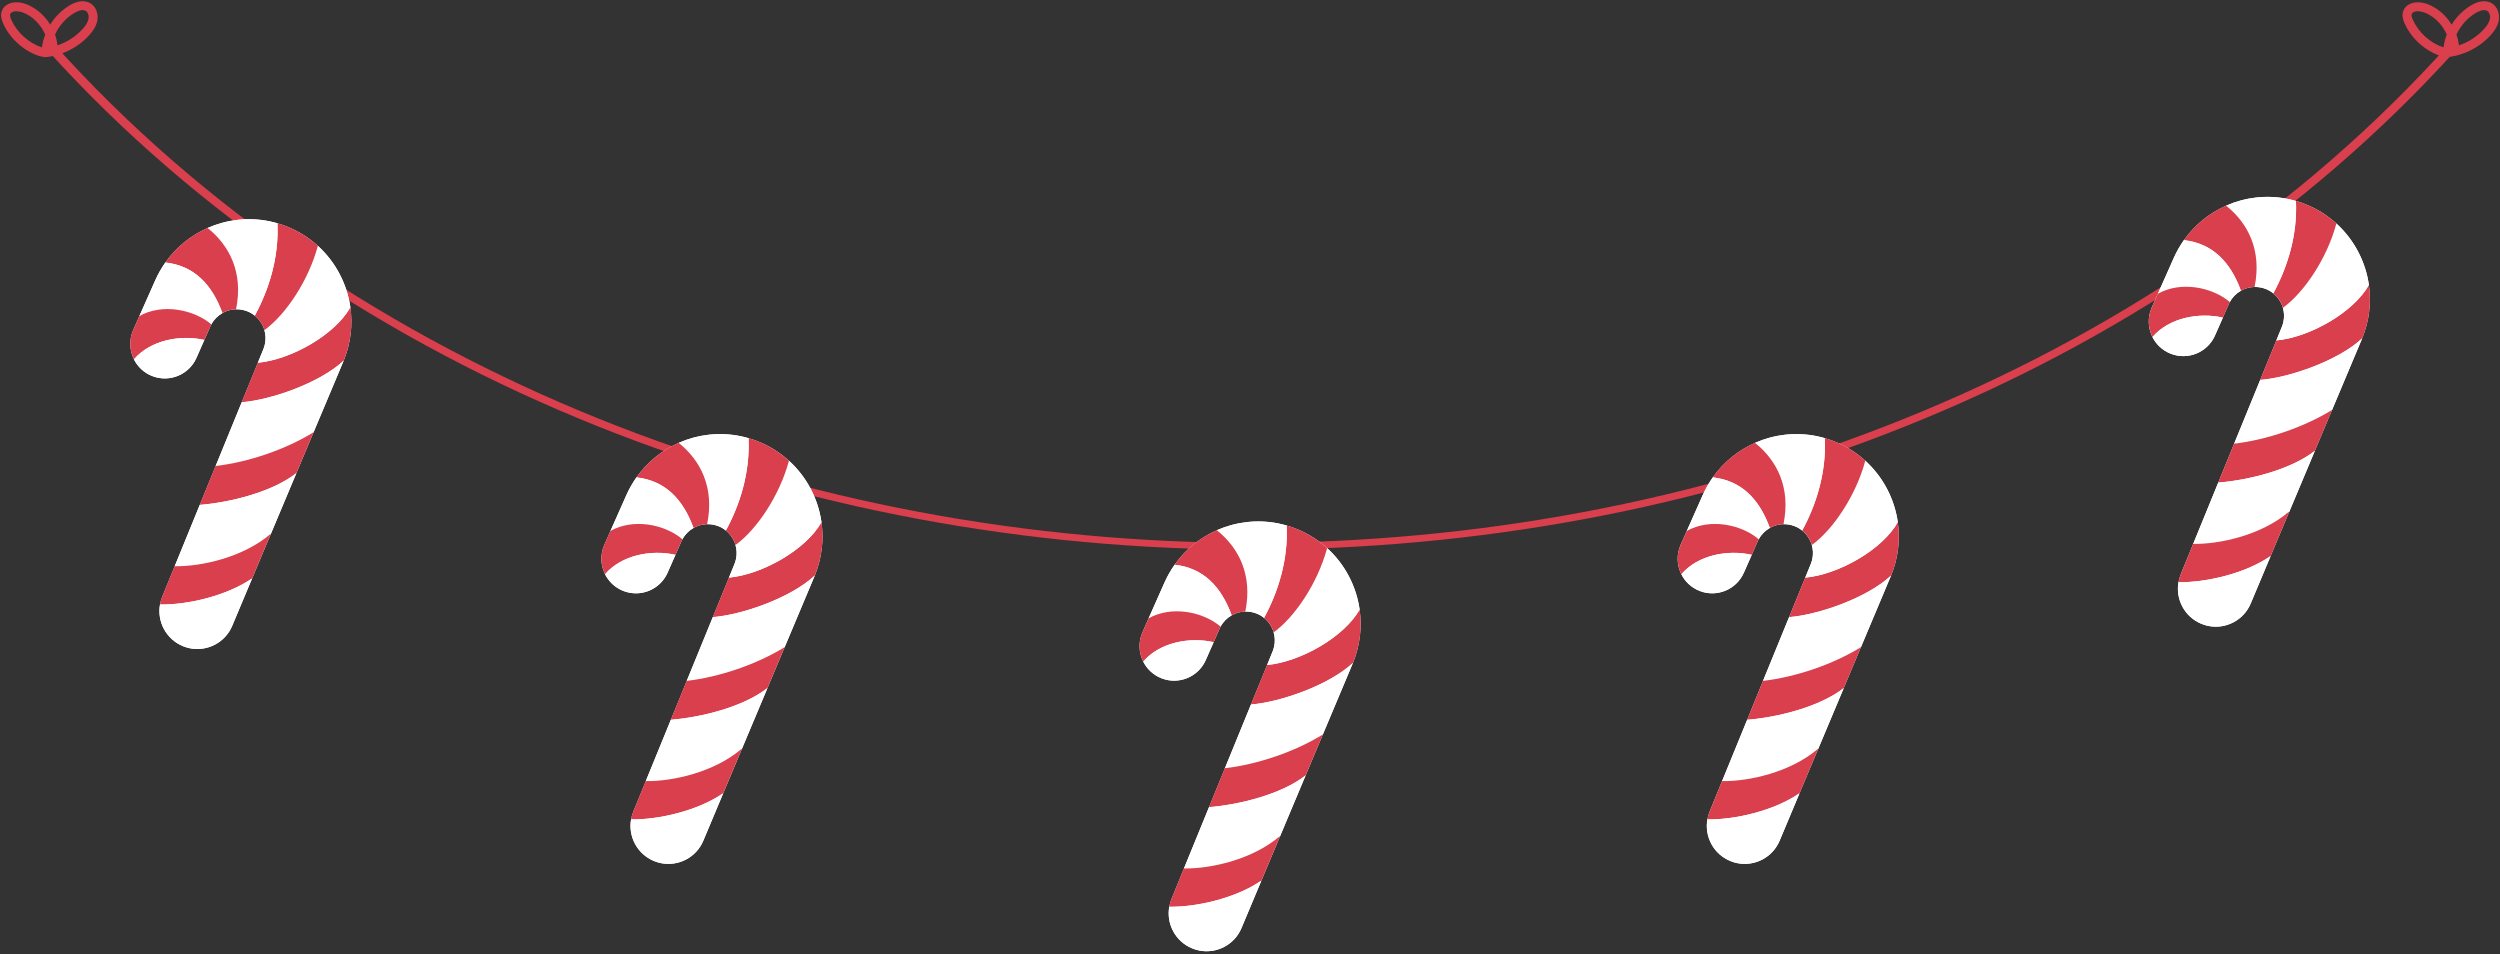 <?xml version="1.0" encoding="UTF-8"?>
<!DOCTYPE svg PUBLIC '-//W3C//DTD SVG 1.0//EN'
          'http://www.w3.org/TR/2001/REC-SVG-20010904/DTD/svg10.dtd'>
<svg height="1496.2" preserveAspectRatio="xMidYMid meet" version="1.0" viewBox="539.5 485.6 3920.7 1496.2" width="3920.7" xmlns="http://www.w3.org/2000/svg" xmlns:xlink="http://www.w3.org/1999/xlink" zoomAndPan="magnify"
><rect x="539.5" y="485.6" width="3920.7" height="1496.2" fill="#333333" stroke="none"/><g
  ><g
    ><g
      ><g id="change1_21"
        ><path d="M624.4,555C740.8,684.8,873.9,799.4,1018,897.6c144.3,98.1,299.6,179.8,461.5,245 c161.9,65.2,330.4,113.7,502,146c171.6,32.3,346.2,48.2,520.7,48.5c349.1-0.5,698.8-64,1022.7-194.4 c161.9-65.1,317.2-146.9,461.5-245c144.1-98.2,277.3-212.8,393.7-342.6c2.6-2.9,7.1-3.2,10-0.6c2.9,2.6,3.2,7.1,0.6,10l0,0 c-117.7,130.3-252,245.2-397.2,343.4c-145.2,98.4-301.3,180.4-464,245.6c-162.7,65.3-332,113.9-504.3,146 c-172.3,32.2-347.6,48-522.8,48.1c-350.3-0.1-701.5-63.5-1027.1-194.1c-162.7-65.3-318.8-147.2-464-245.6 c-145.2-98.3-279.5-213.1-397.2-343.4c-2.6-2.9-2.4-7.4,0.5-10C617.2,551.9,621.7,552.1,624.4,555L624.4,555z" fill="#d93f4c"
        /></g
      ></g
      ><g id="change1_23"
      ><path d="M4375.7,575.1c-1,0-2-0.2-2.9-0.6c-1.7-0.1-3.6-0.4-5.8-1.1c-24.5-8.2-45.5-27.1-56.2-50.6 c-2.4-5.2-5.1-12.9-2.2-20.5c4-10.1,15.3-13.4,23.7-13.1c8.9,0.3,18.1,3.5,27.3,9.5c10.1,6.5,18.5,15.3,24.7,25.5 c7.7-12.5,18.4-23.1,31-30.5c11.9-7,23.1-8.1,31.7-3.2c8.6,4.9,13.2,16,11.3,27c-1.7,10-8,17.9-12.5,23 c-17.7,19.8-43.1,32.5-69.6,34.8C4376.1,575.1,4375.9,575.1,4375.7,575.1z M4331.4,503.2c-4,0-8.5,1.4-9.6,4.2 c-0.8,2-0.2,5,1.9,9.5c9.1,20,27,36.1,47.9,43.1c0,0,0,0,0,0c0.9-6.9,2.6-13.7,5.1-20.2c-5.2-11.9-13.9-22.3-24.6-29.3 c-7-4.6-13.8-7-20.1-7.2C4331.8,503.2,4331.6,503.2,4331.4,503.2z M4391.9,539.8c1.9,5.4,3.2,11.1,3.9,16.9 c15.1-5,28.9-14,39.5-25.8c5.4-6,8.3-11.1,9.1-16c0.9-5.1-1-10.4-4.5-12.3c-5.5-3.2-14.1,1.2-17.5,3.2 C4409.2,513.6,4398.5,525.7,4391.9,539.8z" fill="#d93f4c"
      /></g
      ><g id="change1_14"
      ><path d="M609.5,575.1c-1,0-2-0.2-2.9-0.6c-1.7-0.1-3.6-0.4-5.8-1.1c-24.5-8.2-45.5-27.1-56.2-50.6 c-2.4-5.2-5.1-12.9-2.1-20.5c4-10.1,15.2-13.4,23.7-13.1c8.9,0.3,18.1,3.5,27.3,9.5c10.1,6.5,18.5,15.3,24.7,25.5 c7.7-12.5,18.4-23.1,31-30.5c11.9-7,23.1-8.1,31.7-3.2c8.6,4.9,13.2,16,11.3,27c-1.7,10-8,17.9-12.5,23 c-17.8,19.8-43.1,32.5-69.6,34.8C609.9,575.1,609.7,575.1,609.5,575.1z M565.2,503.2c-4,0-8.5,1.4-9.6,4.2 c-0.8,2-0.2,5.1,1.8,9.5c9.1,20,27,36.1,47.9,43.1c0,0,0,0,0,0c0.9-6.9,2.6-13.7,5.1-20.2c-5.2-11.9-13.9-22.3-24.6-29.3 c-7-4.6-13.8-7-20.1-7.2C565.6,503.2,565.4,503.2,565.2,503.2z M625.8,539.8c1.9,5.4,3.2,11.1,3.9,16.9c15.1-5,28.9-14,39.5-25.8 c5.4-6,8.3-11.1,9.1-16c0.9-5.1-1-10.4-4.5-12.3c-5.5-3.2-14.1,1.2-17.5,3.2C643,513.6,632.3,525.7,625.8,539.8z" fill="#d93f4c"
      /></g
    ></g
    ><g
    ><g id="change2_22"
      ><path d="M2671.8,1441.5c-5.2-36.8-23.2-71.1-51-96.4c-13.8-12.5-29.9-22.8-48.2-30.1c-5-2-10.1-3.8-15.2-5.2 c-4.3-1.3-8.6-2.3-12.9-3.2c-33.2-6.7-66.9-2.6-96.7,10.6c-26.1,11.5-49.2,30-66.2,54.1c-6,8.5-11.3,17.8-15.7,27.6l-25.1,56.5 l-9.5,21.5c-6.9,15.5-5.9,32.3,1.1,46.3c5.8,11.6,15.7,21.1,28.8,26.2c27.1,10.5,57.6-2.1,69.3-28.7l12.3-27.9l9.3-21.1 c0.5-1.1,1-2.2,1.6-3.3l0,0c4.1-7.7,10.2-13.7,17.4-17.8c6.5-3.7,13.8-5.8,21.4-5.9c5.9-0.1,12,0.9,17.8,3.2 c4.3,1.7,8.2,4,11.6,6.8c7.3,5.9,12.5,13.9,15.1,22.7c2,6.8,2.4,14.2,0.9,21.5c-0.5,2.6-1.3,5.2-2.3,7.8l-8.9,21.9l-25.3,61.9 l-40.9,100l-24.9,61l-39.3,96.1l-19.6,47.9c-1.6,4-2.8,8.1-3.5,12.2l0,0c-4.8,26.9,9.6,54.5,36,65.3c3.6,1.5,7.2,2.5,10.8,3.3 c27.2,5.5,55.4-8.7,66.5-35.2l30.9-73.6l29.4-69.9l40.3-95.9l27-64.2l47.2-112.2C2672.6,1497.7,2675.7,1468.9,2671.8,1441.5z" fill="#fff"
      /></g
      ><g
      ><g id="change1_4"
        ><path d="M2671.8,1441.5c3.9,27.4,0.8,56.2-10.5,83.7c-37.5,35.1-114.3,61.7-160,65.2l25.3-61.9 C2578.8,1523.7,2647.8,1484.5,2671.8,1441.5z" fill="#d93f4c"
        /></g
        ><g id="change2_36"
        ><path d="M2661.3,1525.2l-47.2,112.2c-43.7,27.2-102.6,47.1-153.6,53.1l-0.1,0l40.9-100 C2547,1586.9,2623.8,1560.3,2661.3,1525.2z" fill="#fff"
        /></g
        ><g id="change1_17"
        ><path d="M2614.1,1637.4l-27,64.2c-37.8,29.6-103.8,46-151.6,49.8l24.9-61l0.1,0 C2511.5,1684.5,2570.4,1664.6,2614.1,1637.4z" fill="#d93f4c"
        /></g
        ><g id="change2_29"
        ><path d="M2587.1,1701.6l-40.3,95.9l-0.6-0.2c-42.9,36.4-107.6,51-150,50.3l39.3-96.1 C2483.3,1747.6,2549.3,1731.3,2587.1,1701.6z" fill="#fff"
        /></g
        ><g id="change2_18"
        ><path d="M2671.8,1441.5c-24,43.1-92.9,82.2-145.2,87l8.9-21.9c1-2.6,1.8-5.2,2.3-7.8c1.5-7.3,1.1-14.6-0.9-21.5 c33.4-24.2,69.3-77.8,83.8-132.2l0,0C2648.6,1370.4,2666.5,1404.7,2671.8,1441.5z" fill="#fff"
        /></g
        ><g id="change1_11"
        ><path d="M2546.8,1797.5l-29.4,69.9l-0.6-0.2c-39.2,26.9-100.5,41.2-143.5,40.5l-0.2,0l0,0 c0.7-4.1,1.9-8.2,3.5-12.2l19.6-47.9c42.4,0.6,107.1-13.9,150-50.3L2546.8,1797.5z" fill="#d93f4c"
        /></g
        ><g id="change2_27"
        ><path d="M2517.4,1867.4l-30.9,73.6c-11.1,26.5-39.3,40.7-66.5,35.2c-3.6-0.7-7.3-1.8-10.8-3.3 c-26.3-10.8-40.7-38.3-36-65.3l0.2,0c43,0.7,104.3-13.6,143.5-40.5L2517.4,1867.4z" fill="#fff"
        /></g
        ><g id="change1_1"
        ><path d="M2620.8,1345.1L2620.8,1345.1c-14.5,54.4-50.4,108-83.8,132.2c-2.6-8.8-7.8-16.8-15.1-22.7l0,0 c22-40.4,38-90.7,35.5-144.9c5.1,1.5,10.2,3.2,15.2,5.2C2590.8,1322.3,2607,1332.6,2620.8,1345.1z" fill="#d93f4c"
        /></g
        ><g id="change2_38"
        ><path d="M2557.4,1309.7c2.6,54.2-13.5,104.6-35.5,144.9l0,0c-3.4-2.8-7.3-5.1-11.6-6.8c-5.8-2.3-11.9-3.4-17.8-3.2 c11.8-57.4-10.5-100.3-44.7-127.5c29.8-13.2,63.5-17.3,96.7-10.6C2548.8,1307.4,2553.1,1308.5,2557.4,1309.7z" fill="#fff"
        /></g
        ><g id="change1_25"
        ><path d="M2447.8,1317.1c34.2,27.2,56.5,70.1,44.7,127.5c-7.6,0.2-14.9,2.2-21.4,5.9 c-16.5-45.2-44.5-74.2-89.5-79.3C2398.6,1347.1,2421.7,1328.6,2447.8,1317.1z" fill="#d93f4c"
        /></g
        ><g id="change2_25"
        ><path d="M2471.1,1450.6c-7.2,4.1-13.3,10.1-17.4,17.8l0,0c-27.4-23.3-76.7-33.4-112.9-13l25.1-56.5 c4.4-9.9,9.7-19.1,15.7-27.6C2426.6,1376.3,2454.6,1405.3,2471.1,1450.6z" fill="#fff"
        /></g
        ><g id="change1_26"
        ><path d="M2453.7,1468.3c-0.6,1.1-1.1,2.2-1.6,3.3l-9.3,21.1c-37.4-8.6-84.4,0.1-110.4,30.4l0,0 c-7-14-8-30.8-1.1-46.3l9.6-21.5C2377,1434.9,2426.3,1445,2453.7,1468.3z" fill="#d93f4c"
        /></g
        ><g id="change2_13"
        ><path d="M2442.8,1492.8l-12.3,27.9c-11.7,26.6-42.3,39.2-69.3,28.7c-13.1-5.1-23-14.7-28.8-26.2l0,0 C2358.3,1492.9,2405.4,1484.2,2442.8,1492.8z" fill="#fff"
        /></g
      ></g
    ></g
    ><g
    ><g
      ><g id="change2_17"
        ><path d="M3515.8,1304.5c-5.2-36.8-23.2-71.1-51-96.4c-13.8-12.5-29.9-22.8-48.2-30.1c-5-2-10.1-3.8-15.2-5.2 c-4.3-1.3-8.6-2.3-12.9-3.2c-33.2-6.7-66.9-2.6-96.7,10.6c-26.1,11.5-49.2,30-66.2,54.1c-6,8.5-11.3,17.8-15.7,27.6l-25.1,56.5 l-9.6,21.5c-6.9,15.5-5.9,32.3,1.1,46.3c5.8,11.6,15.7,21.1,28.8,26.2c27.1,10.5,57.6-2.1,69.3-28.7l12.3-27.9l9.3-21.1 c0.5-1.1,1-2.2,1.6-3.3l0,0c4.1-7.7,10.2-13.7,17.4-17.8c6.5-3.7,13.8-5.8,21.4-5.9c5.9-0.1,12,0.9,17.8,3.2 c4.3,1.7,8.2,4,11.6,6.8c7.3,5.9,12.5,13.9,15.1,22.7c2,6.8,2.4,14.2,0.9,21.5c-0.5,2.6-1.3,5.2-2.3,7.8l-8.9,21.9l-25.3,61.9 l-40.9,100l-24.9,61l-39.3,96.1l-19.6,47.9c-1.6,4-2.8,8.1-3.5,12.2l0,0c-4.8,26.9,9.6,54.5,36,65.3c3.6,1.5,7.2,2.5,10.8,3.3 c27.2,5.5,55.4-8.7,66.5-35.2l30.9-73.6l29.4-69.9l40.3-95.9l27-64.2l47.2-112.2C3516.6,1360.7,3519.7,1331.9,3515.8,1304.5z" fill="#fff"
        /></g
        ><g
        ><g id="change1_28"
          ><path d="M3515.8,1304.5c3.9,27.4,0.8,56.2-10.5,83.7c-37.5,35.1-114.3,61.7-160,65.2l25.3-61.9 C3422.8,1386.7,3491.8,1347.5,3515.8,1304.5z" fill="#d93f4c"
          /></g
          ><g id="change2_23"
          ><path d="M3505.2,1388.2l-47.2,112.2c-43.7,27.2-102.6,47.1-153.6,53.1l-0.1,0l40.9-100 C3390.9,1449.9,3467.8,1423.3,3505.2,1388.2z" fill="#fff"
          /></g
          ><g id="change1_19"
          ><path d="M3458.1,1500.4l-27,64.2c-37.8,29.6-103.8,46-151.6,49.8l24.9-61l0.1,0 C3355.5,1547.5,3414.3,1527.6,3458.1,1500.4z" fill="#d93f4c"
          /></g
          ><g id="change2_8"
          ><path d="M3431.1,1564.6l-40.3,95.9l-0.6-0.2c-42.9,36.4-107.6,51-150,50.3l39.3-96.1 C3327.3,1610.6,3393.2,1594.3,3431.1,1564.6z" fill="#fff"
          /></g
          ><g id="change2_32"
          ><path d="M3515.8,1304.5c-24,43.1-92.9,82.2-145.2,87l8.9-21.9c1-2.6,1.8-5.2,2.3-7.8c1.5-7.3,1.1-14.6-0.9-21.5 c33.4-24.2,69.3-77.8,83.8-132.2l0,0C3492.6,1233.4,3510.5,1267.7,3515.8,1304.5z" fill="#fff"
          /></g
          ><g id="change1_2"
          ><path d="M3390.8,1660.5l-29.4,69.9l-0.6-0.2c-39.2,26.9-100.5,41.2-143.5,40.5l-0.2,0l0,0 c0.7-4.1,1.9-8.2,3.5-12.2l19.6-47.9c42.4,0.6,107.1-13.9,150-50.3L3390.8,1660.5z" fill="#d93f4c"
          /></g
          ><g id="change2_6"
          ><path d="M3361.4,1730.4l-30.9,73.6c-11.1,26.5-39.3,40.7-66.5,35.2c-3.6-0.7-7.3-1.8-10.8-3.3 c-26.3-10.8-40.7-38.3-36-65.3l0.2,0c43,0.7,104.3-13.6,143.5-40.5L3361.4,1730.4z" fill="#fff"
          /></g
          ><g id="change1_15"
          ><path d="M3464.8,1208.1L3464.8,1208.1c-14.5,54.4-50.4,108-83.8,132.2c-2.6-8.8-7.8-16.8-15.1-22.7l0,0 c22-40.4,38-90.7,35.5-144.9c5.1,1.5,10.2,3.2,15.2,5.2C3434.8,1185.3,3451,1195.6,3464.8,1208.1z" fill="#d93f4c"
          /></g
          ><g id="change2_30"
          ><path d="M3401.3,1172.7c2.6,54.2-13.5,104.6-35.5,144.9l0,0c-3.4-2.8-7.3-5.1-11.6-6.8c-5.8-2.3-11.9-3.4-17.8-3.2 c11.8-57.4-10.5-100.3-44.7-127.5c29.8-13.2,63.5-17.3,96.7-10.6C3392.8,1170.4,3397.1,1171.5,3401.3,1172.7z" fill="#fff"
          /></g
          ><g id="change1_8"
          ><path d="M3291.8,1180.1c34.2,27.2,56.5,70.1,44.7,127.5c-7.6,0.2-14.9,2.2-21.4,5.9 c-16.5-45.2-44.5-74.2-89.5-79.3C3242.6,1210.1,3265.7,1191.6,3291.8,1180.1z" fill="#d93f4c"
          /></g
          ><g id="change2_4"
          ><path d="M3315.1,1313.6c-7.2,4.1-13.3,10.1-17.4,17.8l0,0c-27.4-23.3-76.7-33.4-112.9-13l25.1-56.5 c4.4-9.9,9.7-19.1,15.7-27.6C3270.6,1239.3,3298.6,1268.3,3315.1,1313.6z" fill="#fff"
          /></g
          ><g id="change1_3"
          ><path d="M3297.7,1331.3c-0.6,1.1-1.1,2.2-1.6,3.3l-9.3,21.1c-37.4-8.6-84.4,0.1-110.4,30.4l0,0 c-7-14-8-30.8-1.1-46.3l9.6-21.5C3221,1297.9,3270.2,1308,3297.7,1331.3z" fill="#d93f4c"
          /></g
          ><g id="change2_21"
          ><path d="M3286.7,1355.8l-12.3,27.9c-11.7,26.6-42.3,39.2-69.3,28.7c-13.1-5.1-23-14.7-28.8-26.2l0,0 C3202.3,1355.9,3249.3,1347.2,3286.7,1355.8z" fill="#fff"
          /></g
        ></g
      ></g
      ><g
      ><g id="change2_20"
        ><path d="M1827.8,1304.5c-5.2-36.8-23.2-71.1-51-96.4c-13.8-12.5-29.9-22.8-48.2-30.1c-5-2-10.1-3.8-15.2-5.2 c-4.3-1.3-8.6-2.3-12.9-3.2c-33.2-6.7-66.9-2.6-96.7,10.6c-26.1,11.5-49.2,30-66.2,54.1c-6,8.5-11.3,17.8-15.7,27.6l-25.1,56.5 l-9.5,21.5c-6.9,15.5-5.9,32.3,1.1,46.3c5.8,11.6,15.7,21.1,28.8,26.2c27.1,10.5,57.6-2.1,69.3-28.7l12.3-27.9l9.3-21.1 c0.5-1.1,1-2.2,1.6-3.3l0,0c4.1-7.7,10.2-13.7,17.4-17.8c6.5-3.7,13.8-5.8,21.4-5.9c5.9-0.1,12,0.9,17.8,3.2 c4.3,1.7,8.2,4,11.6,6.8c7.3,5.9,12.5,13.9,15.1,22.7c2,6.8,2.4,14.2,0.9,21.5c-0.5,2.6-1.3,5.2-2.3,7.8l-8.9,21.9l-25.3,61.9 l-40.9,100l-24.9,61l-39.3,96.1l-19.6,47.9c-1.6,4-2.8,8.1-3.5,12.2l0,0c-4.8,26.9,9.6,54.5,36,65.3c3.6,1.5,7.2,2.5,10.8,3.3 c27.2,5.5,55.4-8.7,66.5-35.2l30.9-73.6l29.4-69.9l40.3-95.9l27-64.2l47.2-112.2C1828.6,1360.7,1831.7,1331.9,1827.8,1304.5z" fill="#fff"
        /></g
        ><g
        ><g id="change1_16"
          ><path d="M1827.8,1304.5c3.9,27.4,0.8,56.2-10.5,83.7c-37.5,35.1-114.3,61.7-160,65.2l25.3-61.9 C1734.9,1386.7,1803.8,1347.5,1827.8,1304.5z" fill="#d93f4c"
          /></g
          ><g id="change2_14"
          ><path d="M1817.3,1388.2l-47.2,112.2c-43.7,27.2-102.6,47.1-153.6,53.1l-0.1,0l40.9-100 C1703,1449.9,1779.8,1423.3,1817.3,1388.2z" fill="#fff"
          /></g
          ><g id="change1_20"
          ><path d="M1770.1,1500.4l-27,64.2c-37.8,29.6-103.8,46-151.6,49.8l24.9-61l0.1,0 C1667.5,1547.5,1726.4,1527.6,1770.1,1500.4z" fill="#d93f4c"
          /></g
          ><g id="change2_24"
          ><path d="M1743.1,1564.6l-40.3,95.9l-0.6-0.2c-42.9,36.4-107.6,51-150,50.3l39.3-96.1 C1639.3,1610.6,1705.3,1594.3,1743.1,1564.6z" fill="#fff"
          /></g
          ><g id="change2_19"
          ><path d="M1827.8,1304.5c-24,43.1-92.9,82.2-145.2,87l8.9-21.9c1-2.6,1.8-5.2,2.3-7.8c1.5-7.3,1.1-14.6-0.9-21.5 c33.4-24.2,69.3-77.8,83.8-132.2l0,0C1804.7,1233.4,1822.6,1267.7,1827.8,1304.5z" fill="#fff"
          /></g
          ><g id="change1_22"
          ><path d="M1702.8,1660.5l-29.4,69.9l-0.6-0.2c-39.2,26.9-100.5,41.2-143.5,40.5l-0.2,0l0,0 c0.7-4.1,1.9-8.2,3.5-12.2l19.6-47.9c42.4,0.6,107.1-13.9,150-50.3L1702.8,1660.5z" fill="#d93f4c"
          /></g
          ><g id="change2_5"
          ><path d="M1673.4,1730.4l-30.9,73.6c-11.1,26.5-39.3,40.7-66.5,35.2c-3.6-0.7-7.3-1.8-10.8-3.3 c-26.3-10.8-40.7-38.3-36-65.3l0.2,0c43,0.7,104.3-13.6,143.5-40.5L1673.4,1730.4z" fill="#fff"
          /></g
          ><g id="change1_32"
          ><path d="M1776.8,1208.1L1776.8,1208.1c-14.5,54.4-50.4,108-83.8,132.2c-2.6-8.8-7.8-16.8-15.1-22.7l0,0 c22-40.4,38-90.7,35.5-144.9c5.1,1.5,10.2,3.2,15.2,5.2C1746.9,1185.3,1763,1195.6,1776.8,1208.1z" fill="#d93f4c"
          /></g
          ><g id="change2_10"
          ><path d="M1713.4,1172.7c2.6,54.2-13.5,104.6-35.5,144.9l0,0c-3.4-2.8-7.3-5.1-11.6-6.8c-5.8-2.3-11.9-3.4-17.8-3.2 c11.8-57.4-10.5-100.3-44.7-127.5c29.8-13.2,63.5-17.3,96.7-10.6C1704.8,1170.4,1709.1,1171.5,1713.4,1172.7z" fill="#fff"
          /></g
          ><g id="change1_10"
          ><path d="M1603.8,1180.1c34.2,27.2,56.5,70.1,44.7,127.5c-7.6,0.2-14.9,2.2-21.4,5.9 c-16.5-45.2-44.5-74.2-89.5-79.3C1554.7,1210.1,1577.7,1191.6,1603.8,1180.1z" fill="#d93f4c"
          /></g
          ><g id="change2_11"
          ><path d="M1627.1,1313.6c-7.2,4.1-13.3,10.1-17.4,17.8l0,0c-27.4-23.3-76.7-33.4-112.9-13l25.1-56.5 c4.4-9.9,9.7-19.1,15.7-27.6C1582.6,1239.3,1610.6,1268.3,1627.1,1313.6z" fill="#fff"
          /></g
          ><g id="change1_18"
          ><path d="M1609.7,1331.3c-0.6,1.1-1.1,2.2-1.6,3.3l-9.3,21.1c-37.4-8.6-84.4,0.1-110.4,30.4l0,0 c-7-14-8-30.8-1.1-46.3l9.5-21.5C1533,1297.9,1582.3,1308,1609.7,1331.3z" fill="#d93f4c"
          /></g
          ><g id="change2_12"
          ><path d="M1598.8,1355.8l-12.3,27.9c-11.7,26.6-42.3,39.2-69.3,28.7c-13.1-5.1-23-14.7-28.8-26.2l0,0 C1514.3,1355.9,1561.4,1347.2,1598.8,1355.8z" fill="#fff"
          /></g
        ></g
      ></g
    ></g
    ><g
    ><g
      ><g id="change2_34"
        ><path d="M4254.6,932.5c-5.2-36.8-23.2-71.1-51-96.4c-13.8-12.5-29.9-22.8-48.2-30.1c-5-2-10.1-3.8-15.2-5.2 c-4.3-1.3-8.6-2.3-12.9-3.2c-33.2-6.7-66.9-2.6-96.7,10.6c-26.1,11.5-49.2,30-66.2,54.1c-6,8.5-11.3,17.8-15.7,27.6l-25.1,56.5 l-9.6,21.5c-6.9,15.5-5.9,32.3,1.1,46.3c5.8,11.6,15.7,21.1,28.8,26.2c27.1,10.5,57.6-2.1,69.3-28.7l12.3-27.9l9.3-21.1 c0.5-1.1,1-2.2,1.6-3.3l0,0c4.1-7.7,10.2-13.7,17.4-17.8c6.5-3.7,13.8-5.8,21.4-5.9c5.9-0.1,12,0.9,17.8,3.2 c4.3,1.7,8.2,4,11.6,6.8c7.3,5.9,12.5,13.9,15.1,22.7c2,6.8,2.4,14.2,0.9,21.5c-0.5,2.6-1.3,5.2-2.3,7.8l-8.9,21.9l-25.3,61.9 l-40.9,100l-24.9,61l-39.3,96.1l-19.6,47.9c-1.6,4-2.8,8.1-3.5,12.2l0,0c-4.8,26.9,9.6,54.5,36,65.3c3.6,1.5,7.2,2.5,10.8,3.3 c27.2,5.5,55.4-8.7,66.5-35.2l30.9-73.6l29.4-69.9l40.3-95.9l27-64.2l47.2-112.2C4255.4,988.7,4258.5,959.9,4254.6,932.5z" fill="#fff"
        /></g
        ><g
        ><g id="change1_29"
          ><path d="M4254.6,932.5c3.9,27.4,0.8,56.2-10.5,83.7c-37.5,35.1-114.3,61.7-160,65.2l25.3-61.9 C4161.7,1014.7,4230.6,975.5,4254.6,932.5z" fill="#d93f4c"
          /></g
          ><g id="change2_40"
          ><path d="M4244.1,1016.2l-47.2,112.2c-43.7,27.2-102.6,47.1-153.6,53.1l-0.1,0l40.9-100 C4129.8,1077.9,4206.6,1051.3,4244.1,1016.2z" fill="#fff"
          /></g
          ><g id="change1_6"
          ><path d="M4196.9,1128.4l-27,64.2c-37.8,29.6-103.8,46-151.6,49.8l24.9-61l0.1,0 C4094.3,1175.5,4153.2,1155.5,4196.9,1128.4z" fill="#d93f4c"
          /></g
          ><g id="change2_31"
          ><path d="M4169.9,1192.6l-40.3,95.9l-0.6-0.2c-42.9,36.4-107.6,51-150,50.3l39.3-96.1 C4066.1,1238.6,4132.1,1222.3,4169.9,1192.6z" fill="#fff"
          /></g
          ><g id="change2_39"
          ><path d="M4254.6,932.5c-24,43.1-92.9,82.2-145.2,87l8.9-21.9c1-2.6,1.8-5.2,2.3-7.8c1.5-7.3,1.1-14.6-0.9-21.5 c33.4-24.2,69.3-77.8,83.8-132.2l0,0C4231.4,861.4,4249.4,895.7,4254.6,932.5z" fill="#fff"
          /></g
          ><g id="change1_33"
          ><path d="M4129.6,1288.5l-29.4,69.9l-0.6-0.2c-39.2,26.9-100.5,41.2-143.5,40.5l-0.2,0l0,0 c0.7-4.1,1.9-8.2,3.5-12.2l19.6-47.9c42.4,0.6,107.1-13.9,150-50.3L4129.6,1288.5z" fill="#d93f4c"
          /></g
          ><g id="change2_15"
          ><path d="M4100.2,1358.4l-30.9,73.6c-11.1,26.5-39.3,40.7-66.5,35.2c-3.6-0.7-7.3-1.8-10.8-3.3 c-26.3-10.8-40.7-38.3-36-65.3l0.2,0c43,0.7,104.3-13.6,143.5-40.5L4100.2,1358.4z" fill="#fff"
          /></g
          ><g id="change1_5"
          ><path d="M4203.6,836.1L4203.6,836.1c-14.5,54.4-50.4,108-83.8,132.2c-2.6-8.8-7.8-16.8-15.1-22.7l0,0 c22-40.4,38-90.7,35.5-144.9c5.1,1.5,10.2,3.2,15.2,5.2C4173.6,813.3,4189.8,823.6,4203.6,836.1z" fill="#d93f4c"
          /></g
          ><g id="change2_9"
          ><path d="M4140.2,800.7c2.6,54.2-13.5,104.6-35.5,144.9l0,0c-3.4-2.8-7.3-5.1-11.6-6.8c-5.8-2.3-11.9-3.4-17.8-3.2 c11.8-57.4-10.5-100.3-44.7-127.5c29.8-13.2,63.5-17.3,96.7-10.6C4131.6,798.4,4135.9,799.5,4140.2,800.7z" fill="#fff"
          /></g
          ><g id="change1_9"
          ><path d="M4030.6,808.1c34.2,27.2,56.5,70.1,44.7,127.5c-7.6,0.2-14.9,2.2-21.4,5.9 c-16.5-45.2-44.5-74.2-89.5-79.3C3981.4,838.1,4004.5,819.6,4030.6,808.1z" fill="#d93f4c"
          /></g
          ><g id="change2_1"
          ><path d="M4053.9,941.5c-7.2,4.1-13.3,10.1-17.4,17.8l0,0c-27.4-23.3-76.7-33.4-112.9-13l25.1-56.5 c4.4-9.9,9.7-19.1,15.7-27.6C4009.4,867.3,4037.4,896.3,4053.9,941.5z" fill="#fff"
          /></g
          ><g id="change1_30"
          ><path d="M4036.5,959.3c-0.6,1.1-1.1,2.2-1.6,3.3l-9.3,21.1c-37.4-8.6-84.4,0.1-110.4,30.4l0,0 c-7-14-8-30.8-1.1-46.3l9.6-21.5C3959.8,925.9,4009.1,936,4036.5,959.3z" fill="#d93f4c"
          /></g
          ><g id="change2_35"
          ><path d="M4025.6,983.8l-12.3,27.9c-11.7,26.6-42.3,39.2-69.3,28.7c-13.1-5.1-23-14.7-28.8-26.2l0,0 C3941.1,983.9,3988.2,975.1,4025.6,983.8z" fill="#fff"
          /></g
        ></g
      ></g
      ><g
      ><g id="change2_7"
        ><path d="M1089,967.5c-5.2-36.8-23.2-71.1-51-96.4c-13.8-12.5-29.9-22.8-48.2-30.1c-5-2-10.1-3.8-15.2-5.2 c-4.3-1.3-8.6-2.3-12.9-3.2c-33.2-6.7-66.9-2.6-96.7,10.6c-26.1,11.5-49.2,30-66.2,54.1c-6,8.5-11.3,17.8-15.7,27.6L758,981.4 l-9.5,21.5c-6.9,15.5-5.9,32.3,1.1,46.3c5.8,11.6,15.7,21.1,28.8,26.2c27.1,10.5,57.6-2.1,69.3-28.7l12.3-27.9l9.3-21.1 c0.5-1.1,1-2.2,1.6-3.3l0,0c4.1-7.7,10.2-13.7,17.4-17.8c6.5-3.7,13.8-5.8,21.4-5.9c5.9-0.1,12,0.9,17.8,3.2 c4.3,1.7,8.2,4,11.6,6.8c7.3,5.9,12.5,13.9,15.1,22.7c2,6.8,2.4,14.2,0.9,21.5c-0.5,2.6-1.3,5.2-2.3,7.8l-8.9,21.9l-25.3,61.9 l-40.9,100l-24.9,61l-39.3,96.1l-19.6,47.9c-1.6,4-2.8,8.1-3.5,12.2l0,0c-4.8,26.9,9.6,54.5,36,65.3c3.6,1.5,7.2,2.5,10.8,3.3 c27.2,5.5,55.4-8.7,66.5-35.2l30.9-73.6l29.4-69.9l40.3-95.9l27-64.2l47.2-112.2C1089.8,1023.7,1092.9,994.9,1089,967.5z" fill="#fff"
        /></g
        ><g
        ><g id="change1_24"
          ><path d="M1089,967.5c3.9,27.4,0.8,56.2-10.5,83.7c-37.5,35.1-114.3,61.7-160,65.2l25.3-61.9 C996,1049.7,1065,1010.5,1089,967.5z" fill="#d93f4c"
          /></g
          ><g id="change2_26"
          ><path d="M1078.5,1051.2l-47.2,112.2c-43.7,27.2-102.6,47.1-153.6,53.1l-0.1,0l40.9-100 C964.2,1112.9,1041,1086.3,1078.5,1051.2z" fill="#fff"
          /></g
          ><g id="change1_12"
          ><path d="M1031.3,1163.4l-27,64.2c-37.8,29.6-103.8,46-151.6,49.8l24.9-61l0.1,0 C928.7,1210.5,987.6,1190.6,1031.3,1163.4z" fill="#d93f4c"
          /></g
          ><g id="change2_3"
          ><path d="M1004.3,1227.6l-40.3,95.9l-0.6-0.2c-42.9,36.4-107.6,51-150,50.3l39.3-96.1 C900.5,1273.6,966.4,1257.3,1004.3,1227.6z" fill="#fff"
          /></g
          ><g id="change2_28"
          ><path d="M1089,967.5c-24,43.1-92.9,82.2-145.2,87l8.9-21.9c1-2.6,1.8-5.2,2.3-7.8c1.5-7.3,1.1-14.6-0.9-21.5 c33.4-24.2,69.3-77.8,83.8-132.2l0,0C1065.8,896.4,1083.7,930.7,1089,967.5z" fill="#fff"
          /></g
          ><g id="change1_13"
          ><path d="M964,1323.5l-29.4,69.9l-0.6-0.2c-39.2,26.9-100.5,41.2-143.5,40.5l-0.2,0l0,0c0.7-4.1,1.9-8.2,3.5-12.2 l19.6-47.9c42.4,0.6,107.1-13.9,150-50.3L964,1323.5z" fill="#d93f4c"
          /></g
          ><g id="change2_37"
          ><path d="M934.6,1393.4l-30.9,73.6c-11.1,26.5-39.3,40.7-66.5,35.2c-3.6-0.7-7.3-1.8-10.8-3.3 c-26.3-10.8-40.7-38.3-36-65.3l0.2,0c43,0.7,104.3-13.6,143.5-40.5L934.6,1393.4z" fill="#fff"
          /></g
          ><g id="change1_27"
          ><path d="M1038,871.1L1038,871.1c-14.5,54.4-50.4,108-83.8,132.2c-2.6-8.8-7.8-16.8-15.1-22.7l0,0 c22-40.4,38-90.7,35.5-144.9c5.1,1.5,10.2,3.2,15.2,5.2C1008,848.3,1024.2,858.6,1038,871.1z" fill="#d93f4c"
          /></g
          ><g id="change2_2"
          ><path d="M974.6,835.7c2.6,54.2-13.5,104.6-35.5,144.9l0,0c-3.4-2.8-7.3-5.1-11.6-6.8c-5.8-2.3-11.9-3.4-17.8-3.2 c11.8-57.4-10.5-100.3-44.7-127.5c29.8-13.2,63.5-17.3,96.7-10.6C966,833.4,970.3,834.5,974.6,835.7z" fill="#fff"
          /></g
          ><g id="change1_31"
          ><path d="M865,843.1c34.2,27.2,56.5,70.1,44.7,127.5c-7.6,0.2-14.9,2.2-21.4,5.9c-16.5-45.2-44.5-74.2-89.5-79.3 C815.8,873.1,838.9,854.6,865,843.1z" fill="#d93f4c"
          /></g
          ><g id="change2_16"
          ><path d="M888.3,976.6c-7.2,4.1-13.3,10.1-17.4,17.8l0,0c-27.4-23.3-76.7-33.4-112.9-13l25.1-56.5 c4.4-9.9,9.7-19.1,15.7-27.6C843.8,902.3,871.8,931.4,888.3,976.6z" fill="#fff"
          /></g
          ><g id="change1_7"
          ><path d="M870.9,994.3c-0.6,1.1-1.1,2.2-1.6,3.3l-9.3,21.1c-37.4-8.6-84.4,0.1-110.4,30.4l0,0 c-7-14-8-30.8-1.1-46.3l9.5-21.5C794.2,960.9,843.4,971,870.9,994.3z" fill="#d93f4c"
          /></g
          ><g id="change2_33"
          ><path d="M859.9,1018.8l-12.3,27.9c-11.7,26.6-42.3,39.2-69.3,28.7c-13.1-5.1-23-14.7-28.8-26.2l0,0 C775.5,1018.9,822.5,1010.2,859.9,1018.8z" fill="#fff"
          /></g
        ></g
      ></g
    ></g
  ></g
></svg
>
